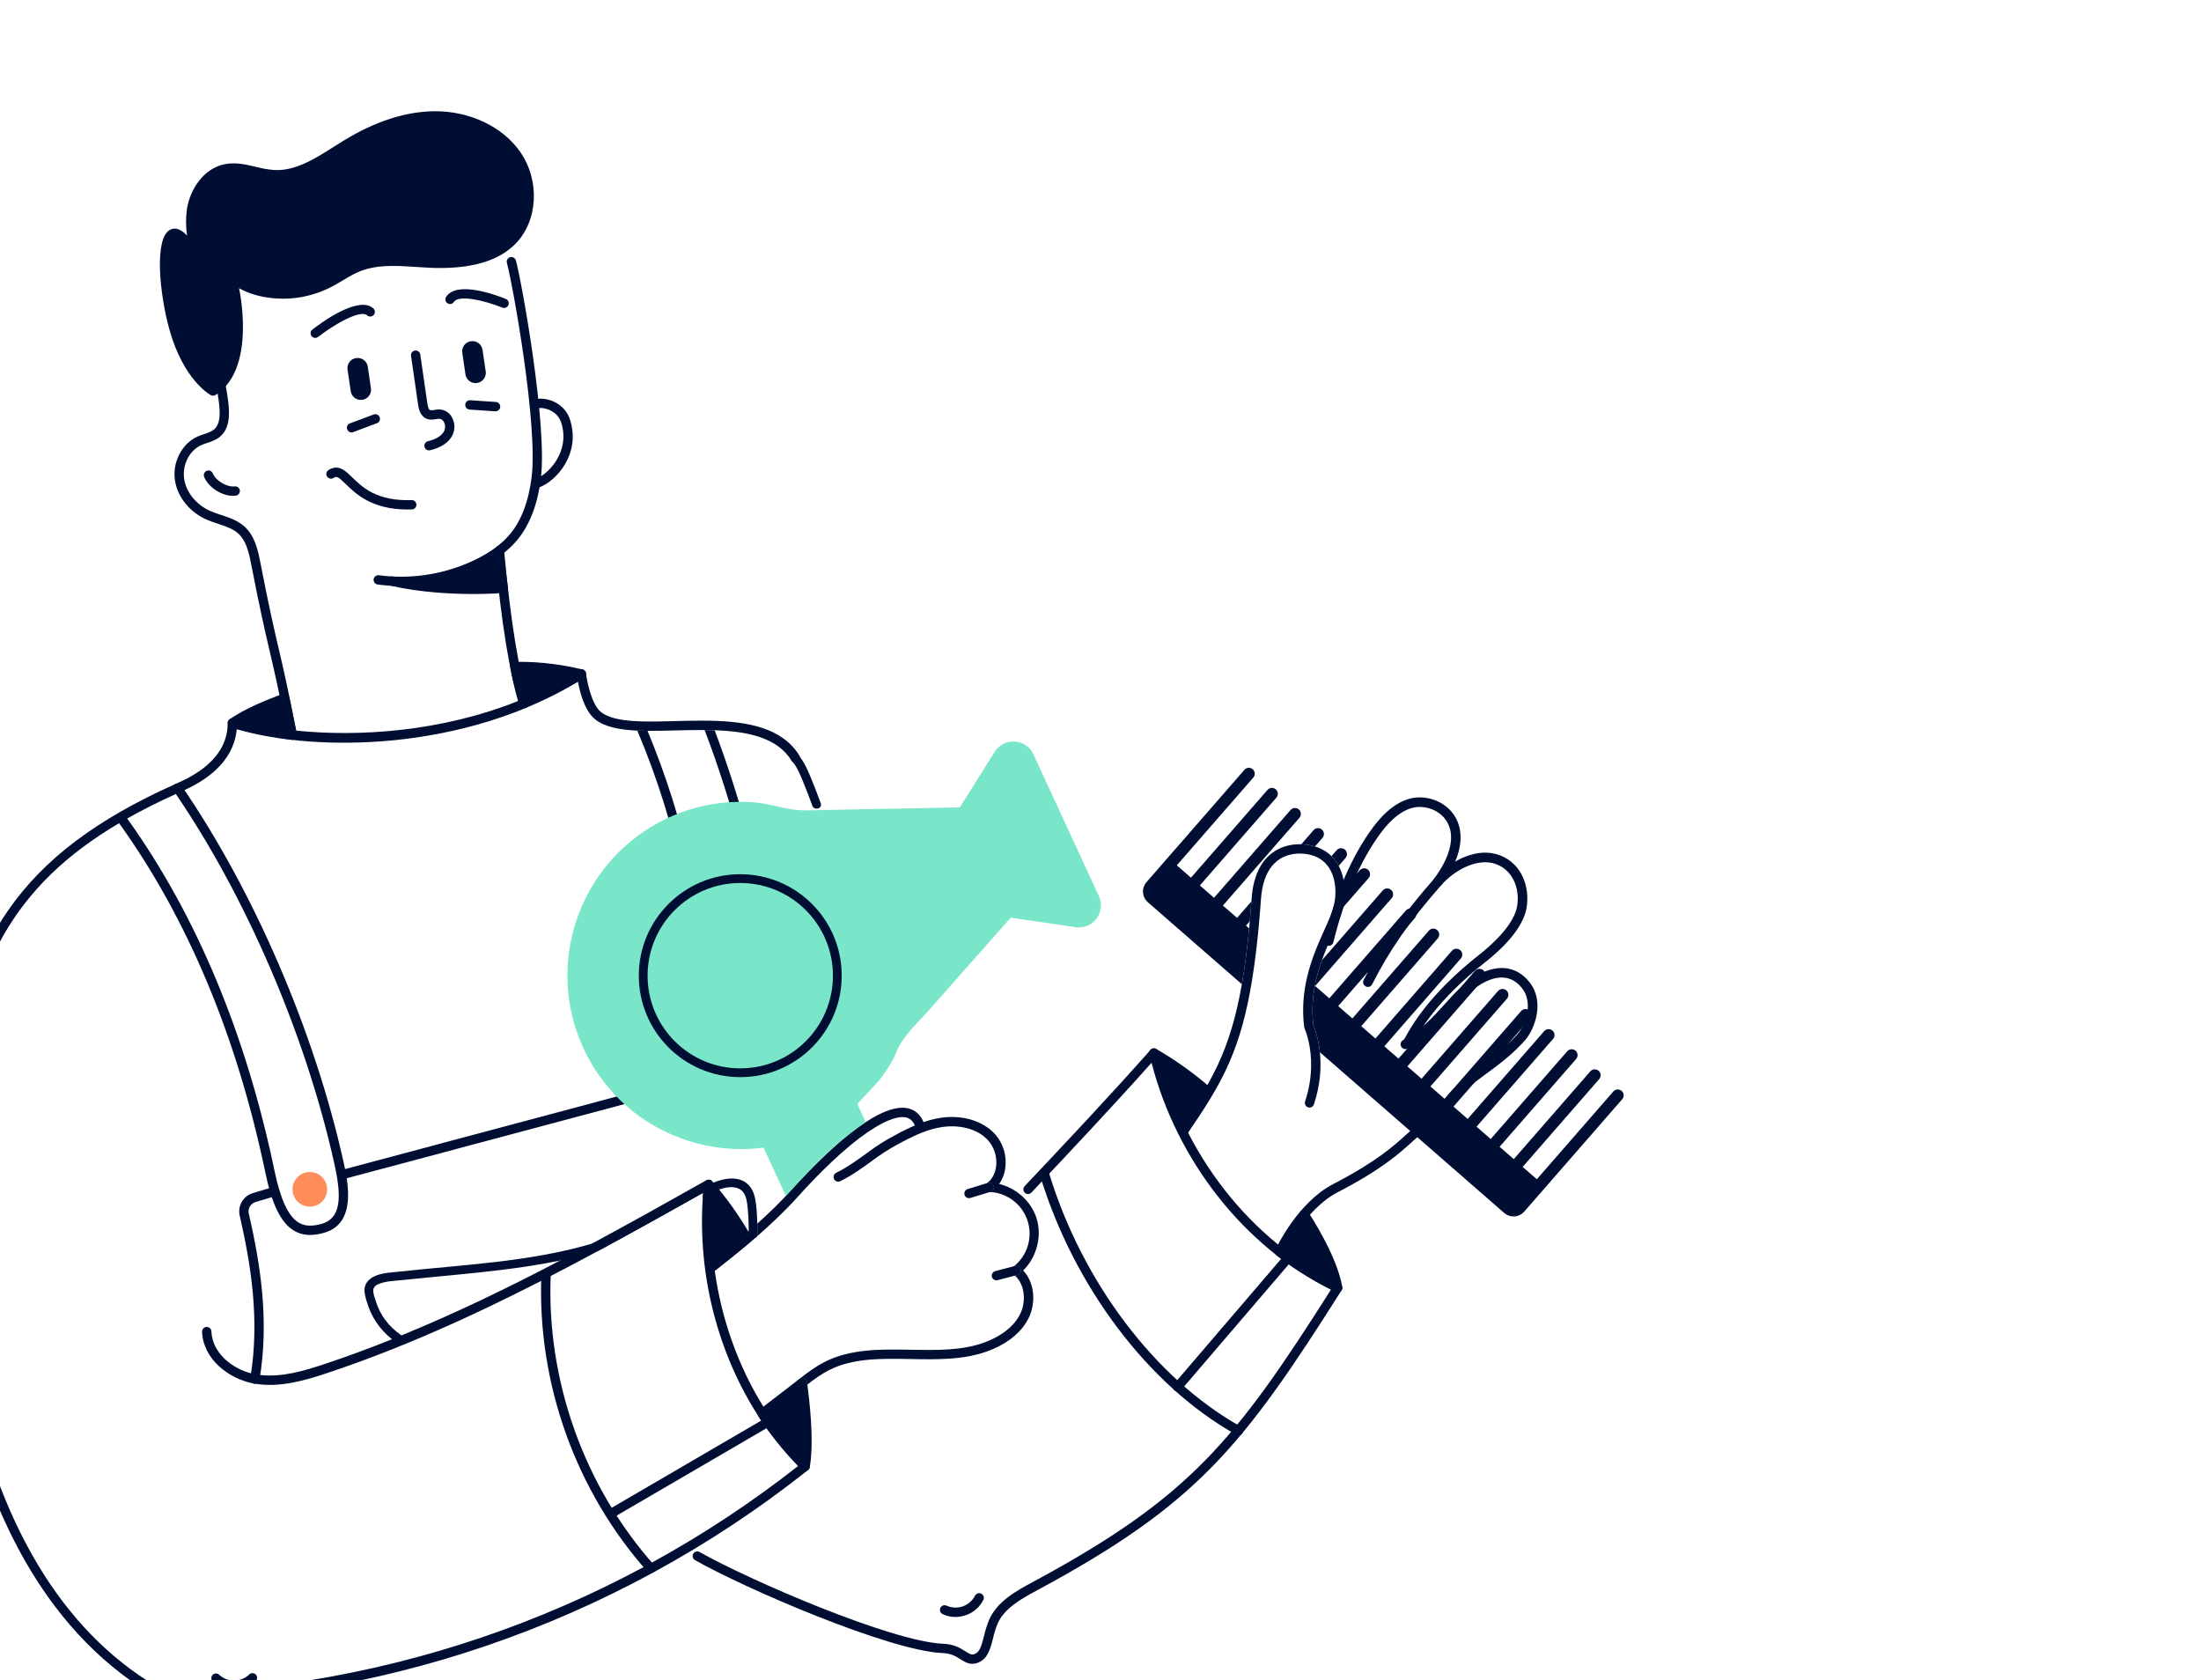 <svg width="376" height="287" viewBox="0 0 376 287" fill="none" xmlns="http://www.w3.org/2000/svg">
<g clip-path="url(#clip0_2655_21871)">
<path d="M39.992 288.656C39.308 288.665 38.628 288.539 37.993 288.284C37.358 288.028 36.78 287.648 36.294 287.166C36.162 287.013 36.093 286.815 36.101 286.612C36.11 286.41 36.196 286.218 36.341 286.076C36.485 285.935 36.679 285.854 36.882 285.85C37.085 285.845 37.281 285.92 37.431 286.056C38.126 286.706 39.043 287.066 39.995 287.062C40.947 287.059 41.862 286.694 42.553 286.039C42.699 285.887 42.901 285.8 43.112 285.795C43.324 285.791 43.528 285.871 43.68 286.017C43.833 286.164 43.921 286.364 43.925 286.576C43.928 286.787 43.849 286.991 43.703 287.144C43.218 287.631 42.641 288.015 42.005 288.275C41.369 288.534 40.688 288.664 40.002 288.656H39.99H39.992Z" fill="#000E34"/>
<path d="M138.333 250.521C138.328 250.634 138.298 250.744 138.246 250.844C138.196 250.945 138.123 251.033 138.035 251.104C138.01 251.124 137.984 251.144 137.959 251.164C129.675 257.733 120.872 263.551 111.655 268.571C111.603 268.6 111.552 268.627 111.5 268.656C111.5 268.657 111.498 268.657 111.498 268.657C93.32 278.534 73.538 285.311 52.964 288.629C49.971 289.109 46.575 289.655 44.593 291.866C44.033 292.523 43.521 293.222 43.063 293.954C42.074 295.452 41.057 297 39.181 297H39.042C37.831 296.95 37.232 296.194 36.651 295.461C36.11 294.778 35.495 294.001 34.168 293.483C24.418 289.669 16.074 283.238 9.368 274.359C3.585 266.704 -1.012 257.205 -4.293 246.129C-11.71 221.028 -10.028 196.518 -9.335 189.608C-7.821 174.498 -4.487 163.943 1.479 155.375C7.502 146.725 16.542 139.92 29.92 133.936C29.922 133.936 29.922 133.933 29.923 133.936C29.947 133.924 29.972 133.913 29.997 133.902C30.023 133.89 30.05 133.878 30.078 133.865C30.079 133.865 30.08 133.865 30.081 133.865C32.583 132.749 38.863 129.878 38.898 123.552V123.546C38.899 123.531 38.899 123.513 38.899 123.498C38.899 123.467 38.899 123.435 38.904 123.404C38.904 123.399 38.904 123.394 38.907 123.389C38.91 123.369 38.913 123.35 38.917 123.329C38.918 123.323 38.92 123.316 38.922 123.309C38.936 123.25 38.957 123.192 38.985 123.138C39.042 123.027 39.124 122.93 39.224 122.856C39.255 122.833 39.286 122.814 39.319 122.797C39.396 122.755 39.477 122.728 39.564 122.714C39.688 122.694 39.814 122.702 39.933 122.74C40.139 122.806 40.349 122.87 40.563 122.934H40.564C42.79 123.591 45.485 124.154 48.533 124.557C48.536 124.557 48.539 124.557 48.541 124.557C48.666 124.574 48.792 124.59 48.919 124.606C48.923 124.606 48.926 124.608 48.931 124.608C49.203 124.643 49.479 124.676 49.758 124.707C50.031 124.739 50.307 124.769 50.585 124.797C50.587 124.797 50.59 124.797 50.593 124.797C61.166 125.883 75.281 125.03 88.497 119.742C88.527 119.729 88.557 119.716 88.587 119.705C88.806 119.617 89.027 119.527 89.246 119.436C89.522 119.322 89.796 119.206 90.071 119.087C92.849 117.894 95.578 116.497 98.216 114.874C98.263 114.846 98.311 114.817 98.358 114.789C98.441 114.737 98.532 114.703 98.627 114.685C98.737 114.664 98.852 114.666 98.963 114.693C99.17 114.742 99.349 114.872 99.459 115.053C99.57 115.234 99.606 115.452 99.555 115.659C99.514 115.835 99.413 115.991 99.27 116.102C99.27 116.102 99.27 116.102 99.268 116.105C99.245 116.122 99.22 116.139 99.195 116.155C99.036 116.253 98.879 116.349 98.72 116.445C87.287 123.365 75.02 125.727 66.692 126.498C57.19 127.37 47.699 126.662 40.441 124.559C39.869 130.614 34.456 133.597 31.516 134.96C31.196 135.108 30.904 135.237 30.652 135.349C30.447 135.441 30.241 135.533 30.037 135.625C27.058 136.972 24.292 138.36 21.728 139.811C21.261 140.074 20.801 140.34 20.348 140.608C2.365 151.231 -5.29 165.201 -7.758 189.759C-8.442 196.59 -10.111 220.847 -2.764 245.663C4.266 269.417 16.886 285.003 34.745 291.988C36.475 292.671 37.297 293.703 37.898 294.461C38.447 295.144 38.661 295.372 39.102 295.395C40.105 295.435 40.723 294.583 41.72 293.069C42.222 292.27 42.782 291.509 43.397 290.793C45.755 288.16 49.445 287.569 52.701 287.046C72.794 283.808 92.127 277.242 109.93 267.686C110.41 267.429 110.887 267.17 111.364 266.908C120.097 262.119 128.451 256.609 136.338 250.413C134.419 248.462 132.65 246.344 131.042 244.089C131.014 244.05 130.985 244.011 130.957 243.973C130.955 243.968 130.951 243.963 130.947 243.958C130.641 243.528 130.341 243.091 130.048 242.65C129.877 242.397 129.709 242.141 129.545 241.884C122.647 231.175 119.162 217.793 120.059 204.569C120.076 204.294 120.097 204.019 120.119 203.743C114.198 207.069 108.217 210.42 102.158 213.685C99.478 215.129 96.785 216.556 94.072 217.956C93.532 218.236 92.991 218.514 92.449 218.791C80.667 224.816 68.556 230.312 55.979 234.504C52.029 235.823 47.825 237.048 43.586 236.358H43.583C43.517 236.348 43.452 236.337 43.386 236.325C43.319 236.314 43.249 236.3 43.181 236.288C43.181 236.288 43.181 236.286 43.179 236.286C39.083 235.484 34.707 232.171 34.519 227.483C34.516 227.379 34.532 227.274 34.569 227.176C34.604 227.078 34.659 226.987 34.731 226.91C34.801 226.834 34.887 226.771 34.982 226.727C35.077 226.684 35.181 226.659 35.285 226.655C35.39 226.65 35.494 226.666 35.592 226.703C35.691 226.739 35.78 226.795 35.858 226.865C35.935 226.936 35.997 227.021 36.041 227.117C36.085 227.211 36.109 227.315 36.114 227.419C36.261 231.064 39.581 233.721 42.887 234.584C43.146 234.653 43.407 234.71 43.665 234.755C43.929 234.8 44.194 234.838 44.459 234.867C48.147 235.279 51.915 234.173 55.476 232.986C59.348 231.693 63.176 230.277 66.966 228.757C67.499 228.544 68.033 228.327 68.565 228.109C77.814 224.324 86.832 219.947 95.676 215.315C97.489 214.367 99.294 213.408 101.093 212.44C107.702 208.885 114.219 205.224 120.668 201.602C120.795 201.532 120.94 201.497 121.086 201.502C121.128 201.503 121.169 201.509 121.211 201.519C121.214 201.519 121.216 201.519 121.22 201.52C121.231 201.523 121.243 201.527 121.254 201.529C121.259 201.531 121.265 201.531 121.27 201.532C121.298 201.539 121.324 201.547 121.351 201.558C121.367 201.565 121.385 201.572 121.401 201.58C121.418 201.587 121.434 201.596 121.449 201.604C121.465 201.614 121.481 201.622 121.496 201.633C121.618 201.713 121.716 201.825 121.779 201.957C121.789 201.979 121.798 202 121.805 202.023C121.848 202.136 121.865 202.258 121.852 202.381C121.824 202.634 121.799 202.888 121.776 203.143C121.759 203.321 121.742 203.5 121.727 203.679C121.4 207.534 121.457 211.409 121.872 215.229C121.905 215.531 121.94 215.833 121.979 216.135C122.016 216.443 122.056 216.749 122.099 217.055C122.099 217.062 122.099 217.068 122.103 217.075C123.263 225.382 126.119 233.371 130.408 240.27C130.501 240.42 130.595 240.568 130.689 240.717C130.738 240.794 130.787 240.87 130.836 240.947C130.98 241.171 131.125 241.394 131.272 241.615C131.372 241.766 131.471 241.914 131.573 242.063C131.793 242.39 132.019 242.715 132.247 243.036C132.251 243.041 132.254 243.047 132.258 243.052C133.899 245.361 135.713 247.525 137.686 249.506C137.822 249.643 137.958 249.778 138.095 249.913C138.176 249.991 138.239 250.086 138.279 250.192C138.321 250.297 138.338 250.41 138.332 250.522L138.333 250.521Z" fill="#000E34"/>
<path d="M111.197 268.714C111.083 268.716 110.973 268.692 110.869 268.646C110.766 268.6 110.675 268.533 110.6 268.449C98.356 254.689 91.752 236.242 92.48 217.838C92.485 217.733 92.509 217.63 92.553 217.535C92.597 217.44 92.659 217.354 92.737 217.283C92.814 217.213 92.903 217.158 93.002 217.121C93.1 217.084 93.204 217.068 93.309 217.073C93.413 217.077 93.517 217.102 93.612 217.145C93.707 217.189 93.792 217.252 93.863 217.329C93.935 217.406 93.99 217.496 94.025 217.595C94.062 217.693 94.078 217.797 94.075 217.902C93.362 235.887 99.819 253.936 111.791 267.39C111.893 267.504 111.96 267.646 111.984 267.798C112.008 267.95 111.986 268.105 111.925 268.246C111.862 268.386 111.758 268.505 111.63 268.588C111.5 268.672 111.35 268.716 111.197 268.714Z" fill="#000E34"/>
<path d="M104.429 259.303C104.254 259.303 104.084 259.245 103.945 259.138C103.807 259.032 103.706 258.883 103.661 258.714C103.615 258.545 103.627 258.366 103.693 258.205C103.759 258.043 103.877 257.908 104.027 257.82L130.686 242.277C130.865 242.197 131.068 242.186 131.254 242.246C131.441 242.306 131.598 242.433 131.698 242.602C131.797 242.77 131.83 242.971 131.792 243.162C131.753 243.355 131.645 243.526 131.487 243.643L104.829 259.181C104.708 259.257 104.57 259.299 104.429 259.303Z" fill="#000E34"/>
<path d="M53.003 210.945C52.004 210.961 51.021 210.695 50.167 210.178C47.997 208.853 46.467 205.741 45.352 200.389C40.505 177.128 32.125 157.051 20.417 140.709C20.352 140.625 20.305 140.528 20.277 140.425C20.251 140.321 20.244 140.213 20.259 140.107C20.275 140.001 20.312 139.899 20.368 139.809C20.423 139.717 20.497 139.639 20.584 139.576C20.671 139.514 20.77 139.47 20.874 139.446C20.979 139.423 21.087 139.421 21.191 139.44C21.297 139.46 21.397 139.5 21.486 139.559C21.576 139.617 21.652 139.694 21.712 139.783C33.55 156.304 42.019 176.584 46.911 200.059C47.917 204.887 49.254 207.754 50.998 208.819C52.012 209.437 53.243 209.518 54.879 209.067C58.428 208.095 58.331 204.2 57.089 198.65C52.179 176.66 41.927 152.89 29.668 135.08C29.609 134.994 29.566 134.896 29.544 134.794C29.521 134.692 29.52 134.586 29.538 134.483C29.557 134.38 29.596 134.281 29.653 134.193C29.71 134.105 29.783 134.028 29.87 133.969C29.955 133.909 30.052 133.867 30.155 133.844C30.258 133.822 30.363 133.82 30.467 133.839C30.57 133.857 30.668 133.896 30.756 133.953C30.844 134.009 30.921 134.082 30.98 134.169C43.349 152.154 53.692 176.117 58.646 198.296C59.424 201.777 61.044 209.023 55.302 210.59C54.556 210.811 53.784 210.931 53.005 210.945H53.003Z" fill="#000E34"/>
<path d="M43.536 236.358C43.492 236.362 43.448 236.362 43.404 236.358C43.198 236.323 43.013 236.208 42.89 236.037C42.768 235.867 42.718 235.655 42.751 235.447C44.453 225.34 42.796 215.721 40.95 207.643C40.775 206.868 40.887 206.055 41.267 205.356C41.647 204.659 42.27 204.123 43.016 203.85L43.062 203.835L46.715 202.744C46.816 202.714 46.92 202.704 47.025 202.715C47.129 202.726 47.23 202.757 47.322 202.807C47.414 202.857 47.496 202.925 47.561 203.005C47.627 203.087 47.677 203.18 47.706 203.28C47.736 203.38 47.746 203.486 47.735 203.589C47.724 203.694 47.694 203.795 47.643 203.887C47.594 203.979 47.526 204.06 47.446 204.126C47.364 204.193 47.27 204.242 47.171 204.272L43.541 205.355C43.164 205.497 42.851 205.772 42.66 206.127C42.47 206.482 42.413 206.895 42.504 207.288C44.384 215.518 46.072 225.33 44.325 235.712C44.289 235.894 44.191 236.059 44.047 236.178C43.902 236.296 43.72 236.359 43.534 236.358H43.536Z" fill="#000E34"/>
<path d="M49.934 126.367C49.749 126.367 49.57 126.301 49.427 126.184C49.284 126.067 49.186 125.903 49.151 125.722C47.651 117.982 46.834 114.491 46.044 111.111C45.254 107.73 44.429 104.203 42.921 96.436C42.498 94.254 42.039 92.352 40.717 91.145C39.806 90.317 38.586 89.911 37.289 89.483C36.569 89.26 35.861 88.997 35.169 88.696C32.356 87.411 30.334 84.885 29.893 82.094C29.403 79.016 31.048 75.787 33.715 74.581C34.093 74.416 34.478 74.272 34.871 74.15C35.508 73.936 36.111 73.736 36.551 73.369C37.67 72.427 37.621 70.59 37.4 68.741C36.926 64.778 35.385 59.635 35.368 59.583C35.333 59.481 35.318 59.374 35.326 59.266C35.333 59.159 35.362 59.053 35.411 58.957C35.46 58.861 35.528 58.776 35.611 58.707C35.695 58.637 35.79 58.586 35.894 58.556C35.997 58.525 36.105 58.515 36.212 58.528C36.319 58.54 36.422 58.574 36.517 58.627C36.611 58.68 36.692 58.753 36.758 58.839C36.823 58.925 36.87 59.023 36.895 59.127C36.962 59.355 38.489 64.457 38.983 68.557C39.245 70.739 39.281 73.163 37.576 74.595C36.905 75.158 36.125 75.417 35.375 75.666C35.033 75.772 34.698 75.896 34.371 76.038C32.336 76.948 31.088 79.453 31.466 81.844C31.826 84.109 33.496 86.169 35.829 87.241C36.469 87.518 37.124 87.76 37.79 87.965C39.188 88.421 40.634 88.906 41.792 89.964C43.613 91.624 44.117 94.228 44.486 96.128C45.989 103.87 46.806 107.362 47.596 110.742C48.385 114.123 49.21 117.65 50.718 125.415C50.758 125.621 50.714 125.837 50.597 126.012C50.478 126.187 50.297 126.308 50.089 126.348C50.039 126.359 49.988 126.364 49.937 126.367H49.934Z" fill="#000E34"/>
<path d="M68.488 100.104C67.158 100.104 65.831 100.016 64.514 99.84C64.41 99.826 64.31 99.792 64.219 99.739C64.128 99.686 64.049 99.617 63.986 99.534C63.923 99.451 63.876 99.355 63.849 99.254C63.822 99.154 63.815 99.048 63.829 98.943C63.842 98.84 63.876 98.741 63.929 98.65C63.982 98.559 64.052 98.48 64.135 98.417C64.218 98.353 64.312 98.306 64.414 98.28C64.515 98.252 64.621 98.246 64.724 98.26C70.405 99.005 76.179 98.058 81.325 95.539C83.864 94.285 85.77 92.864 87.156 91.196C89.07 88.885 90.3 85.643 90.812 81.56C91.936 72.561 87.585 48.566 86.593 44.906C86.537 44.702 86.565 44.484 86.671 44.301C86.777 44.117 86.95 43.984 87.154 43.928C87.358 43.873 87.576 43.901 87.759 44.006C87.943 44.112 88.076 44.286 88.132 44.49C89.14 48.208 93.544 72.553 92.392 81.759C91.843 86.147 90.493 89.663 88.382 92.213C86.852 94.057 84.774 95.615 82.03 96.966C77.814 99.033 73.182 100.106 68.487 100.104H68.488Z" fill="#000E34"/>
<path d="M89.568 120.964C89.401 120.964 89.237 120.91 89.101 120.812C88.965 120.714 88.864 120.575 88.812 120.415C87.031 114.981 85.668 106.624 84.516 94.11C84.497 93.898 84.562 93.688 84.697 93.524C84.833 93.362 85.028 93.258 85.239 93.24C85.45 93.221 85.661 93.286 85.823 93.422C85.986 93.557 86.089 93.752 86.108 93.964C87.232 106.184 88.613 114.68 90.33 119.916C90.396 120.118 90.378 120.336 90.282 120.525C90.187 120.712 90.02 120.855 89.82 120.921C89.738 120.949 89.653 120.964 89.566 120.964H89.568Z" fill="#000E34"/>
<path d="M39.794 84.694C37.872 84.694 35.594 83.237 34.873 81.459C34.794 81.262 34.796 81.043 34.88 80.848C34.963 80.653 35.119 80.499 35.315 80.421C35.512 80.342 35.731 80.344 35.926 80.427C36.121 80.51 36.275 80.667 36.354 80.863C36.896 82.207 38.907 83.251 40.069 83.081C40.278 83.051 40.491 83.105 40.66 83.232C40.829 83.359 40.941 83.547 40.971 83.756C41.001 83.965 40.947 84.178 40.82 84.347C40.693 84.515 40.505 84.627 40.296 84.658C40.13 84.681 39.961 84.693 39.794 84.694Z" fill="#000E34"/>
<path d="M73.286 76.933C73.092 76.93 72.906 76.857 72.761 76.727C72.618 76.598 72.526 76.419 72.503 76.226C72.481 76.034 72.529 75.84 72.641 75.68C72.752 75.521 72.917 75.408 73.106 75.361C74.101 75.133 75.394 74.628 75.899 73.58C76.003 73.335 76.049 73.068 76.033 72.801C76.018 72.534 75.94 72.276 75.808 72.043C75.741 71.905 75.64 71.787 75.516 71.699C75.393 71.609 75.248 71.553 75.097 71.533C74.888 71.531 74.679 71.551 74.474 71.594C74 71.671 73.408 71.767 72.814 71.501C71.698 71 71.503 69.655 71.419 69.081L70.217 60.775C70.187 60.566 70.241 60.353 70.368 60.184C70.496 60.016 70.683 59.904 70.892 59.873C71.101 59.843 71.314 59.897 71.483 60.025C71.652 60.152 71.764 60.339 71.794 60.548L72.997 68.854C73.036 69.113 73.149 69.906 73.465 70.046C73.714 70.097 73.973 70.089 74.218 70.021C74.544 69.957 74.877 69.931 75.208 69.945C75.619 69.981 76.014 70.12 76.359 70.346C76.704 70.573 76.987 70.882 77.184 71.244C77.447 71.701 77.598 72.214 77.624 72.74C77.649 73.267 77.549 73.792 77.331 74.272C76.714 75.551 75.378 76.462 73.461 76.91C73.403 76.923 73.343 76.93 73.284 76.93L73.286 76.933Z" fill="#000E34"/>
<path d="M60.053 73.862C59.867 73.862 59.688 73.795 59.545 73.676C59.403 73.556 59.307 73.391 59.273 73.207C59.241 73.025 59.272 72.836 59.363 72.673C59.453 72.511 59.599 72.386 59.773 72.321L63.871 70.787C64.067 70.724 64.279 70.738 64.463 70.827C64.648 70.917 64.792 71.074 64.864 71.265C64.935 71.458 64.93 71.67 64.85 71.859C64.769 72.047 64.618 72.197 64.429 72.278L60.331 73.812C60.242 73.845 60.149 73.862 60.053 73.862Z" fill="#000E34"/>
<path d="M91.998 83.239C91.811 83.239 91.631 83.174 91.489 83.054C91.345 82.935 91.25 82.77 91.216 82.586C91.182 82.403 91.214 82.214 91.305 82.052C91.396 81.889 91.542 81.765 91.716 81.698C93.587 80.985 97.448 77.247 95.887 72.228C95.233 70.122 92.927 69.496 91.823 69.742C91.718 69.769 91.61 69.776 91.503 69.76C91.397 69.745 91.294 69.709 91.202 69.652C91.11 69.597 91.031 69.522 90.968 69.434C90.906 69.346 90.862 69.248 90.838 69.142C90.815 69.038 90.814 68.928 90.834 68.822C90.854 68.716 90.894 68.616 90.955 68.526C91.015 68.437 91.092 68.36 91.183 68.302C91.274 68.243 91.374 68.204 91.481 68.186C93.373 67.769 96.49 68.781 97.4 71.754C99.239 77.673 94.895 82.188 92.273 83.186C92.185 83.221 92.092 83.238 91.998 83.239Z" fill="#000E34"/>
<path d="M61.067 62.504L61.038 62.507C60.837 62.536 60.699 62.723 60.728 62.923L61.272 66.627C61.301 66.827 61.487 66.965 61.688 66.936L61.717 66.933C61.917 66.904 62.055 66.717 62.026 66.517L61.482 62.815C61.453 62.614 61.267 62.476 61.067 62.505V62.504Z" fill="#000E34"/>
<path d="M61.626 68.31C61.21 68.31 60.81 68.159 60.496 67.887C60.182 67.615 59.976 67.24 59.915 66.829L59.371 63.123C59.305 62.668 59.422 62.206 59.695 61.838C59.97 61.469 60.378 61.225 60.832 61.158H60.861C61.316 61.093 61.777 61.21 62.146 61.483C62.514 61.758 62.759 62.166 62.826 62.62L63.37 66.327C63.437 66.781 63.319 67.244 63.046 67.611C62.772 67.979 62.364 68.225 61.909 68.291H61.88C61.796 68.303 61.71 68.309 61.626 68.31Z" fill="#000E34"/>
<path d="M84.632 70.255H84.578L80.22 69.959C80.116 69.952 80.014 69.924 79.919 69.877C79.825 69.831 79.742 69.766 79.672 69.687C79.603 69.608 79.55 69.516 79.517 69.416C79.485 69.317 79.471 69.212 79.477 69.108C79.483 69.003 79.512 68.901 79.559 68.807C79.606 68.712 79.67 68.629 79.749 68.56C79.828 68.491 79.92 68.438 80.02 68.405C80.119 68.372 80.224 68.359 80.328 68.365L84.686 68.658C84.897 68.666 85.096 68.756 85.241 68.911C85.386 69.066 85.463 69.272 85.455 69.483C85.448 69.695 85.357 69.894 85.202 70.038C85.047 70.183 84.842 70.26 84.63 70.252V70.255H84.632Z" fill="#000E34"/>
<path d="M81.277 64.072L81.306 64.067C81.506 64.037 81.645 63.851 81.616 63.651L81.072 59.948C81.043 59.748 80.856 59.61 80.656 59.639L80.627 59.642C80.427 59.671 80.288 59.858 80.317 60.058L80.861 63.761C80.89 63.961 81.077 64.099 81.277 64.07V64.072Z" fill="#000E34"/>
<path d="M81.228 65.436C80.812 65.436 80.41 65.285 80.097 65.013C79.783 64.741 79.577 64.365 79.516 63.954L78.972 60.25C78.907 59.795 79.024 59.333 79.299 58.965C79.573 58.598 79.982 58.352 80.436 58.285H80.463C80.918 58.22 81.38 58.337 81.749 58.611C82.118 58.886 82.362 59.294 82.43 59.749L82.975 63.453C83.04 63.907 82.922 64.369 82.648 64.737C82.374 65.105 81.966 65.35 81.511 65.417H81.484C81.399 65.428 81.314 65.435 81.228 65.436Z" fill="#000E34"/>
<path d="M85.257 94.826L85.97 100.493C85.97 100.493 75.928 101.331 66.878 99.263C66.878 99.263 76.907 101.063 85.257 94.826Z" fill="#000E34"/>
<path d="M80.886 101.463C77.109 101.463 71.78 101.202 66.701 100.04C66.494 99.998 66.312 99.875 66.196 99.699C66.079 99.523 66.037 99.308 66.08 99.1C66.123 98.893 66.245 98.71 66.421 98.595C66.597 98.478 66.813 98.436 67.021 98.479C67.116 98.496 76.81 100.134 84.778 94.189C84.89 94.106 85.021 94.053 85.159 94.036C85.298 94.019 85.438 94.04 85.566 94.094C85.694 94.149 85.805 94.236 85.89 94.348C85.974 94.459 86.027 94.591 86.043 94.728L86.762 100.393C86.776 100.5 86.767 100.608 86.738 100.712C86.71 100.815 86.659 100.912 86.591 100.995C86.523 101.078 86.44 101.147 86.344 101.198C86.25 101.248 86.145 101.278 86.038 101.288C85.852 101.301 83.848 101.463 80.886 101.463ZM76.162 99.719C79.129 99.894 82.104 99.906 85.074 99.753L84.632 96.241C82.052 97.923 79.18 99.103 76.162 99.719Z" fill="#000E34"/>
<path d="M174.787 217.016C176.867 219.193 176.938 222.735 175.697 225.198C174.119 228.309 170.991 229.98 168.64 230.829C164.56 232.308 159.988 232.221 155.585 232.14C150.495 232.044 145.687 231.956 141.584 234.055C140.403 234.66 139.196 235.492 137.912 236.512C137.876 236.256 137.851 236.098 137.845 236.054C137.823 235.916 137.767 235.788 137.681 235.68C137.594 235.571 137.482 235.487 137.354 235.435C137.225 235.385 137.085 235.367 136.948 235.386C136.811 235.405 136.681 235.459 136.572 235.544L136.541 235.566C138.04 234.354 139.447 233.361 140.85 232.643C145.306 230.366 150.543 230.457 155.605 230.553C159.872 230.635 164.285 230.716 168.086 229.338C170.162 228.584 172.919 227.129 174.26 224.484C175.268 222.498 175.182 219.502 173.388 217.891L173.773 217.79C173.978 217.738 174.153 217.604 174.26 217.421C174.367 217.24 174.398 217.022 174.343 216.817C174.291 216.613 174.157 216.438 173.974 216.331C173.793 216.224 173.575 216.194 173.37 216.246L173.214 216.287C174.322 215.403 175.141 214.205 175.564 212.849C176.001 211.446 175.994 209.942 175.545 208.543C175.095 207.144 174.224 205.918 173.05 205.033C171.912 204.176 170.541 203.678 169.12 203.606L169.227 203.574C169.421 203.506 169.579 203.366 169.672 203.183C169.766 203.001 169.785 202.789 169.727 202.594C169.667 202.397 169.536 202.231 169.359 202.129C169.18 202.028 168.97 201.998 168.772 202.047L168.642 202.086C169.499 201.433 170.033 200.403 170.171 199.171C170.257 198.406 170.186 197.632 169.966 196.895C169.744 196.158 169.378 195.475 168.885 194.884C166.836 192.534 163.398 192.125 160.875 192.523C159.737 192.7 158.638 193.021 157.546 193.446C157.211 193.576 156.876 193.715 156.542 193.864C156.087 194.065 155.631 194.283 155.172 194.513C154.302 194.948 153.423 195.429 152.518 195.934C152.47 195.961 152.421 195.988 152.373 196.015C151.979 196.247 151.589 196.486 151.205 196.734C150.407 197.244 149.63 197.787 148.874 198.36C147.248 199.539 145.566 200.758 143.562 201.753C143.469 201.8 143.366 201.831 143.261 201.838C143.155 201.847 143.05 201.834 142.949 201.802C142.848 201.769 142.755 201.716 142.674 201.647C142.595 201.578 142.53 201.493 142.483 201.399C142.435 201.304 142.407 201.201 142.401 201.095C142.395 200.989 142.409 200.884 142.444 200.783C142.478 200.683 142.532 200.591 142.603 200.512C142.673 200.434 142.759 200.37 142.854 200.324C144.74 199.389 146.366 198.21 147.939 197.069C148.807 196.412 149.705 195.792 150.627 195.213C150.947 195.011 151.27 194.815 151.594 194.623C151.712 194.558 151.829 194.492 151.945 194.428C153.199 193.732 154.412 193.082 155.627 192.529C155.846 192.43 156.064 192.334 156.283 192.241C156.134 191.894 155.952 191.612 155.733 191.393C155.477 191.136 155.172 190.966 154.816 190.882C154.502 190.805 154.131 190.789 153.7 190.84C152.955 190.932 152.033 191.229 150.936 191.773C150.516 191.98 150.071 192.224 149.598 192.508C147.932 193.505 145.942 194.982 143.633 197.036C143.152 197.463 142.658 197.917 142.149 198.395C141.64 198.872 141.119 199.376 140.583 199.908C140.386 200.103 140.187 200.301 139.987 200.502C139.697 200.794 139.403 201.095 139.104 201.404C139.011 201.499 138.918 201.596 138.825 201.695C137.957 202.596 137.058 203.564 136.126 204.6C134.097 206.852 131.689 209.125 129.277 211.229C129.363 211.116 129.413 210.969 129.411 210.786C129.401 210.194 129.391 209.6 129.373 209.004C131.066 207.488 132.751 205.879 134.249 204.279C134.484 204.031 134.711 203.783 134.934 203.535C135.894 202.467 137 201.275 138.199 200.047C138.411 199.828 138.628 199.608 138.847 199.386C138.879 199.356 138.909 199.325 138.939 199.294C139.08 199.152 139.223 199.011 139.366 198.867C139.724 198.513 140.086 198.157 140.455 197.803C140.789 197.482 141.128 197.162 141.469 196.845C141.963 196.386 142.463 195.933 142.968 195.49C143.195 195.291 143.422 195.094 143.65 194.899C144.086 194.526 144.526 194.164 144.964 193.814C145.05 193.746 145.135 193.678 145.221 193.61C145.24 193.594 145.259 193.581 145.276 193.567C146.153 192.874 147.029 192.236 147.889 191.673C148.268 191.425 148.644 191.192 149.015 190.975C149.47 190.709 149.918 190.467 150.359 190.256C151.441 189.734 152.473 189.384 153.423 189.262C154.054 189.18 154.648 189.198 155.196 189.333C155.255 189.348 155.316 189.364 155.378 189.382C156.196 189.629 157.173 190.232 157.769 191.669C158.697 191.352 159.643 191.105 160.624 190.95C164.379 190.355 168.004 191.46 170.083 193.834C170.724 194.591 171.204 195.47 171.491 196.419C171.778 197.367 171.868 198.365 171.754 199.35C171.65 200.386 171.283 201.379 170.689 202.232C173.6 202.936 176.152 205.192 177.062 208.056C178.054 211.141 177.099 214.758 174.787 217.016Z" fill="#000E34"/>
<path d="M129.411 210.786C129.413 210.969 129.363 211.116 129.277 211.229C129.208 211.29 129.139 211.35 129.069 211.411H129.068C126.607 213.548 124.153 215.502 122.104 217.074C122.072 217.098 122.042 217.122 122.011 217.146C121.867 217.255 121.692 217.313 121.512 217.311H121.509C121.489 217.311 121.468 217.309 121.448 217.307C121.436 217.306 121.425 217.304 121.414 217.303C121.391 217.301 121.368 217.297 121.347 217.293C121.239 217.272 121.135 217.226 121.045 217.162C120.909 217.065 120.807 216.928 120.752 216.769C120.725 216.686 120.711 216.6 120.711 216.513V216.505C120.711 216.429 120.724 216.354 120.746 216.279C120.795 216.119 120.894 215.979 121.027 215.879C121.163 215.775 121.303 215.667 121.449 215.556C121.586 215.451 121.727 215.341 121.873 215.228C123.363 214.073 125.25 212.569 127.229 210.878C127.432 210.705 127.635 210.532 127.839 210.355C127.86 210.336 127.883 210.317 127.904 210.299C128.392 209.877 128.883 209.445 129.373 209.004C129.39 209.6 129.4 210.194 129.411 210.786Z" fill="#000E34"/>
<path d="M137.845 236.054C137.851 236.098 137.876 236.257 137.911 236.512C137.673 236.701 137.432 236.896 137.186 237.099C136.948 237.295 136.706 237.498 136.461 237.707C135.255 238.734 133.972 239.897 132.569 241.164L131.631 242.013C131.613 242.031 131.593 242.046 131.574 242.062C131.569 242.065 131.566 242.068 131.561 242.072C131.443 242.158 131.305 242.212 131.16 242.223H131.158C131.134 242.226 131.111 242.227 131.087 242.227C131.039 242.227 130.991 242.222 130.945 242.212H130.937C130.83 242.192 130.727 242.149 130.636 242.087C130.62 242.076 130.603 242.063 130.588 242.051H130.587C130.479 241.961 130.394 241.848 130.344 241.716C130.331 241.682 130.32 241.648 130.313 241.613C130.292 241.529 130.286 241.446 130.294 241.363C130.296 241.323 130.302 241.284 130.313 241.245C130.35 241.089 130.435 240.946 130.554 240.839L130.69 240.716L131.493 239.989C133.34 238.317 134.99 236.823 136.541 235.566L136.572 235.544C136.681 235.459 136.811 235.405 136.948 235.386C137.085 235.367 137.225 235.385 137.354 235.435C137.482 235.487 137.594 235.571 137.681 235.68C137.767 235.788 137.823 235.916 137.845 236.054Z" fill="#000E34"/>
<path d="M169.726 202.593C169.784 202.788 169.765 203 169.672 203.182C169.579 203.365 169.42 203.505 169.226 203.573L169.119 203.606C169.076 203.603 169.032 203.601 168.99 203.599C168.823 203.594 168.663 203.538 168.531 203.436C168.399 203.335 168.302 203.195 168.253 203.035C168.205 202.876 168.208 202.706 168.26 202.548C168.313 202.39 168.415 202.253 168.55 202.156C168.582 202.133 168.612 202.111 168.642 202.086L168.772 202.047C168.969 201.997 169.18 202.028 169.359 202.128C169.536 202.23 169.667 202.397 169.726 202.593Z" fill="#000E34"/>
<path d="M174.26 217.421C174.153 217.604 173.978 217.737 173.773 217.79L173.387 217.891C173.297 217.808 173.2 217.728 173.099 217.654C173.001 217.579 172.92 217.483 172.866 217.372C172.811 217.261 172.782 217.14 172.782 217.016C172.782 216.891 172.811 216.771 172.866 216.66C172.92 216.55 173.001 216.453 173.099 216.378C173.138 216.349 173.176 216.319 173.214 216.286L173.37 216.246C173.575 216.193 173.793 216.223 173.974 216.331C174.157 216.438 174.29 216.613 174.343 216.817C174.397 217.022 174.367 217.24 174.26 217.421Z" fill="#000E34"/>
<path d="M169.672 203.182C169.579 203.365 169.42 203.505 169.226 203.573L169.119 203.606L165.759 204.628C165.685 204.651 165.608 204.662 165.531 204.663C165.341 204.663 165.156 204.593 165.013 204.468C164.868 204.342 164.773 204.17 164.747 203.981C164.719 203.792 164.759 203.599 164.863 203.439C164.965 203.278 165.121 203.159 165.303 203.103L168.642 202.086L168.772 202.047C168.969 201.997 169.18 202.028 169.359 202.128C169.536 202.23 169.667 202.397 169.726 202.593C169.784 202.788 169.765 203 169.672 203.182Z" fill="#000E34"/>
<path d="M174.26 217.421C174.153 217.604 173.978 217.737 173.773 217.79L173.387 217.891L170.421 218.667C170.356 218.683 170.288 218.692 170.219 218.692C170.025 218.692 169.837 218.621 169.691 218.494C169.545 218.366 169.452 218.188 169.427 217.995C169.401 217.803 169.448 217.609 169.558 217.448C169.667 217.286 169.831 217.172 170.018 217.123L173.213 216.286L173.37 216.246C173.575 216.193 173.793 216.223 173.974 216.331C174.157 216.438 174.29 216.613 174.343 216.817C174.397 217.022 174.367 217.24 174.26 217.421Z" fill="#000E34"/>
<path d="M69.616 87.028C63.501 87.028 60.738 84.323 59.059 82.679C57.786 81.433 57.515 81.297 56.99 81.625C56.902 81.685 56.801 81.727 56.697 81.747C56.591 81.769 56.483 81.767 56.378 81.745C56.273 81.722 56.174 81.679 56.086 81.619C55.998 81.557 55.923 81.479 55.867 81.388C55.81 81.297 55.772 81.195 55.755 81.09C55.738 80.984 55.743 80.876 55.768 80.771C55.795 80.668 55.842 80.57 55.906 80.484C55.97 80.398 56.052 80.327 56.145 80.274C57.814 79.231 59.014 80.403 60.172 81.539C61.836 83.166 64.347 85.637 70.313 85.421C70.524 85.413 70.73 85.49 70.885 85.633C71.039 85.777 71.13 85.977 71.138 86.189C71.145 86.4 71.068 86.606 70.925 86.761C70.781 86.915 70.581 87.006 70.369 87.014C70.112 87.011 69.862 87.025 69.616 87.025V87.028Z" fill="#000E34"/>
<path d="M53.852 57.721C53.687 57.721 53.524 57.669 53.389 57.572C53.255 57.477 53.153 57.341 53.1 57.184C53.046 57.028 53.042 56.858 53.089 56.7C53.135 56.541 53.23 56.4 53.361 56.298C54.649 55.289 61.204 50.379 63.774 52.673C63.931 52.814 64.027 53.012 64.039 53.224C64.05 53.435 63.978 53.642 63.837 53.799C63.696 53.957 63.498 54.052 63.287 54.064C63.075 54.075 62.869 54.003 62.711 53.862C61.553 52.822 57.02 55.457 54.343 57.552C54.203 57.662 54.031 57.721 53.853 57.721H53.852Z" fill="#000E34"/>
<path d="M86.099 52.598C85.995 52.598 85.893 52.578 85.798 52.539C82.931 51.369 78.326 50.262 77.536 51.587C77.421 51.752 77.248 51.868 77.05 51.911C76.854 51.953 76.647 51.919 76.475 51.816C76.302 51.713 76.174 51.549 76.117 51.355C76.06 51.163 76.079 50.955 76.17 50.775C77.941 47.795 85.008 50.493 86.415 51.064C86.586 51.134 86.727 51.262 86.815 51.425C86.903 51.587 86.931 51.775 86.896 51.956C86.861 52.137 86.762 52.301 86.62 52.418C86.478 52.535 86.298 52.599 86.114 52.599H86.1L86.099 52.598Z" fill="#000E34"/>
<path d="M48.618 119.277C48.618 119.277 43.195 121.083 39.695 123.496C39.695 123.496 45.792 125.029 49.94 125.57L48.618 119.277Z" fill="#000E34"/>
<path d="M49.934 126.367H49.829C45.691 125.824 39.753 124.338 39.5 124.276C39.352 124.24 39.217 124.159 39.112 124.047C39.008 123.935 38.937 123.795 38.911 123.645C38.883 123.494 38.901 123.338 38.96 123.197C39.019 123.055 39.117 122.934 39.245 122.847C42.796 120.395 48.144 118.603 48.368 118.521C48.476 118.486 48.588 118.473 48.7 118.485C48.812 118.495 48.92 118.53 49.017 118.585C49.114 118.642 49.198 118.717 49.264 118.809C49.329 118.9 49.376 119.003 49.4 119.113L50.716 125.408C50.74 125.524 50.737 125.644 50.71 125.759C50.682 125.873 50.628 125.981 50.553 126.073C50.479 126.164 50.385 126.238 50.278 126.29C50.171 126.34 50.054 126.367 49.935 126.367H49.934ZM41.738 123.166C43.559 123.594 46.456 124.228 48.923 124.618L48.029 120.333C45.862 121.117 43.759 122.064 41.736 123.166H41.738Z" fill="#000E34"/>
<path d="M52.93 205.315C54.123 205.315 55.089 204.348 55.089 203.157C55.089 201.965 54.123 200.998 52.93 200.998C51.737 200.998 50.772 201.964 50.772 203.157C50.772 204.349 51.737 205.315 52.93 205.315Z" fill="#FF8D5A"/>
<path d="M52.93 206.111C52.344 206.111 51.772 205.939 51.285 205.612C50.799 205.288 50.419 204.825 50.194 204.285C49.97 203.744 49.912 203.149 50.026 202.575C50.14 202.001 50.421 201.473 50.835 201.06C51.25 200.646 51.776 200.363 52.35 200.249C52.925 200.135 53.519 200.193 54.061 200.418C54.601 200.642 55.063 201.021 55.389 201.508C55.714 201.994 55.888 202.566 55.888 203.152C55.888 203.937 55.576 204.689 55.022 205.245C54.466 205.8 53.713 206.111 52.928 206.111H52.93ZM52.93 201.787C52.66 201.787 52.396 201.866 52.17 202.016C51.946 202.167 51.771 202.38 51.667 202.629C51.563 202.878 51.536 203.153 51.589 203.419C51.641 203.683 51.771 203.927 51.963 204.118C52.154 204.309 52.397 204.439 52.661 204.492C52.926 204.544 53.2 204.517 53.451 204.414C53.7 204.31 53.915 204.135 54.064 203.911C54.214 203.687 54.295 203.422 54.295 203.152C54.292 202.791 54.148 202.446 53.892 202.192C53.636 201.938 53.29 201.795 52.93 201.795V201.787Z" fill="#FF8D5A"/>
<path d="M87.944 113.877C87.944 113.877 92.844 113.554 99.327 115.127C99.327 115.127 95.471 117.695 89.31 119.626C89.294 119.628 88.487 116.86 87.944 113.877Z" fill="#000E34"/>
<path d="M89.294 120.424C89.163 120.424 89.034 120.393 88.919 120.331C88.826 120.282 88.744 120.214 88.677 120.132C88.61 120.05 88.561 119.954 88.532 119.854C88.498 119.738 87.703 117.007 87.166 114.02C87.145 113.911 87.149 113.796 87.176 113.688C87.202 113.578 87.251 113.476 87.321 113.388C87.39 113.3 87.478 113.227 87.576 113.175C87.676 113.122 87.784 113.091 87.896 113.082C88.101 113.069 92.991 112.771 99.507 114.355C99.659 114.392 99.794 114.471 99.901 114.584C100.007 114.698 100.078 114.839 100.104 114.992C100.132 115.145 100.113 115.302 100.053 115.445C99.991 115.587 99.889 115.709 99.76 115.795C99.598 115.9 95.737 118.447 89.533 120.389C89.456 120.413 89.375 120.425 89.294 120.424ZM88.905 114.651C89.23 116.269 89.609 117.749 89.841 118.614C92.365 117.779 94.812 116.728 97.156 115.471C94.438 114.931 91.675 114.656 88.905 114.651Z" fill="#000E34"/>
<path d="M136.637 129.627C136.589 129.832 136.462 130.011 136.282 130.123C136.155 130.201 136.01 130.242 135.861 130.244C135.724 130.244 135.59 130.211 135.471 130.145C135.351 130.08 135.25 129.984 135.177 129.868C132.725 125.935 127.604 124.922 122.085 124.733C121.516 124.713 120.942 124.701 120.367 124.697C118.694 124.684 117.006 124.726 115.365 124.767C113.707 124.81 112.112 124.85 110.617 124.838C110.019 124.833 109.436 124.821 108.872 124.796C105.881 124.663 103.392 124.2 101.725 122.92C99.303 121.063 98.599 115.819 98.528 115.227C98.509 115.121 98.512 115.012 98.538 114.907C98.563 114.803 98.608 114.703 98.672 114.618C98.737 114.531 98.818 114.458 98.912 114.403C99.005 114.349 99.108 114.315 99.215 114.301C99.322 114.289 99.43 114.298 99.535 114.328C99.638 114.358 99.734 114.409 99.818 114.477C99.901 114.546 99.969 114.63 100.02 114.726C100.069 114.822 100.099 114.926 100.107 115.034C100.284 116.457 101.09 120.424 102.695 121.656C103.902 122.584 105.838 122.994 108.163 123.153C108.732 123.194 109.324 123.218 109.935 123.232C111.625 123.268 113.456 123.22 115.324 123.172C116.774 123.135 118.26 123.097 119.745 123.094C120.319 123.094 120.892 123.098 121.464 123.111C127.663 123.245 133.583 124.284 136.537 129.023C136.648 129.203 136.685 129.42 136.637 129.627Z" fill="#000E34"/>
<path d="M218.608 214.612C218.474 214.614 218.34 214.58 218.222 214.516C218.103 214.452 218.003 214.359 217.931 214.244C217.858 214.131 217.816 214 217.807 213.865C217.8 213.73 217.826 213.595 217.884 213.474C218.035 213.146 221.646 205.415 227.771 202.241C235.135 198.425 238.055 195.773 240.4 193.645C240.68 193.39 240.953 193.142 241.226 192.898C241.304 192.825 241.395 192.768 241.495 192.732C241.595 192.694 241.701 192.677 241.807 192.681C241.914 192.686 242.019 192.713 242.114 192.758C242.21 192.803 242.297 192.868 242.367 192.947C242.438 193.026 242.493 193.119 242.527 193.22C242.561 193.321 242.575 193.428 242.568 193.534C242.56 193.64 242.532 193.744 242.483 193.839C242.435 193.933 242.369 194.017 242.288 194.087C242.016 194.327 241.748 194.571 241.471 194.825C239.057 197.016 236.052 199.746 228.507 203.655C222.87 206.576 219.366 214.066 219.332 214.141C219.27 214.28 219.169 214.4 219.04 214.483C218.912 214.566 218.762 214.612 218.608 214.612Z" fill="#000E34"/>
<path d="M121.067 202.308C121.067 202.308 124.833 206.542 127.631 211.587L121.509 216.513C121.509 216.513 120.796 205.834 121.067 202.308Z" fill="#000E34"/>
<path d="M121.509 217.311C121.4 217.311 121.291 217.287 121.191 217.241C121.056 217.183 120.94 217.088 120.856 216.968C120.773 216.847 120.724 216.706 120.715 216.559C120.686 216.119 119.999 205.784 120.273 202.239C120.285 202.084 120.343 201.935 120.439 201.812C120.535 201.688 120.664 201.596 120.813 201.546C120.96 201.496 121.12 201.49 121.271 201.531C121.422 201.57 121.557 201.653 121.662 201.77C124.187 204.685 126.42 207.843 128.328 211.195C128.418 211.359 128.448 211.55 128.412 211.734C128.375 211.918 128.276 212.084 128.13 212.201L122.011 217.125C121.87 217.243 121.692 217.308 121.509 217.311ZM121.803 204.436C121.803 207.639 122.062 212.48 122.211 214.927L126.605 211.39C125.175 208.958 123.571 206.635 121.803 204.436Z" fill="#000E34"/>
<path d="M137.056 236.174C137.056 236.174 138.459 245.305 137.546 250.491C137.546 250.491 132.125 244.731 130.206 241.43L137.056 236.174Z" fill="#000E34"/>
<path d="M137.912 236.512C137.876 236.257 137.851 236.098 137.845 236.054C137.823 235.916 137.767 235.788 137.681 235.68C137.594 235.571 137.482 235.487 137.354 235.435C137.225 235.385 137.085 235.367 136.948 235.386C136.811 235.405 136.681 235.459 136.572 235.544L136.541 235.566L130.41 240.269L129.721 240.798C129.567 240.916 129.461 241.086 129.423 241.276C129.386 241.466 129.418 241.664 129.517 241.832C129.527 241.848 129.537 241.866 129.547 241.883C129.692 242.13 129.855 242.39 130.033 242.659C130.308 243.073 130.616 243.51 130.947 243.959C130.951 243.963 130.954 243.968 130.959 243.973C130.986 244.01 131.015 244.049 131.043 244.088C133.397 247.241 136.784 250.858 136.966 251.038C137.04 251.117 137.129 251.18 137.23 251.223C137.33 251.267 137.437 251.288 137.546 251.288V251.282C137.692 251.281 137.836 251.24 137.959 251.165C137.993 251.143 138.026 251.121 138.056 251.094C138.2 250.975 138.296 250.807 138.33 250.623C139.148 245.985 138.187 238.458 137.912 236.512ZM132.248 243.036C132.004 242.706 131.772 242.383 131.561 242.072C131.455 241.92 131.355 241.77 131.261 241.624L131.273 241.614L136.453 237.643C136.456 237.664 136.458 237.686 136.461 237.707C136.758 240.072 137.266 244.946 136.966 248.681C135.729 247.311 133.748 245.052 132.26 243.051C132.256 243.046 132.252 243.041 132.248 243.036Z" fill="#000E34"/>
<path d="M163.192 276.199C162.436 276.203 161.689 276.031 161.011 275.698C160.822 275.603 160.678 275.437 160.611 275.236C160.545 275.035 160.561 274.816 160.655 274.627C160.75 274.438 160.916 274.295 161.118 274.228C161.318 274.161 161.537 274.178 161.726 274.272C162.596 274.657 163.58 274.697 164.478 274.382C165.375 274.067 166.12 273.421 166.559 272.576C166.65 272.389 166.811 272.245 167.006 272.174C167.203 272.105 167.418 272.114 167.608 272.2C167.797 272.287 167.945 272.445 168.019 272.64C168.094 272.834 168.089 273.051 168.006 273.241C167.708 273.859 167.288 274.412 166.773 274.865C166.258 275.32 165.658 275.666 165.006 275.884C164.423 276.091 163.81 276.196 163.192 276.199Z" fill="#000E34"/>
<path d="M166.097 284.201C165.311 284.201 164.688 283.804 164.079 283.418C163.342 282.962 162.509 282.42 161.081 282.366C152.014 282.022 127.339 271.374 118.704 266.476C118.527 266.367 118.401 266.195 118.35 265.994C118.299 265.794 118.327 265.583 118.429 265.403C118.531 265.224 118.699 265.09 118.898 265.032C119.095 264.974 119.308 264.996 119.491 265.091C127.898 269.858 152.337 280.439 161.143 280.772C162.998 280.842 164.116 281.553 164.933 282.073C165.68 282.547 165.956 282.688 166.379 282.561C167.344 282.268 167.642 281.259 168.087 279.502C168.298 278.583 168.577 277.681 168.922 276.803C170.288 273.544 173.575 271.771 176.48 270.202C203.203 255.811 210.982 246.109 227.366 220.287C212.658 213.026 201.063 198.339 196.721 181.533C190.311 188.729 182.795 196.72 176.2 203.705C176.128 203.781 176.042 203.843 175.946 203.885C175.851 203.928 175.747 203.951 175.643 203.955C175.538 203.957 175.434 203.94 175.337 203.902C175.239 203.865 175.149 203.809 175.074 203.737C174.997 203.665 174.936 203.578 174.894 203.484C174.851 203.388 174.827 203.285 174.824 203.18C174.821 203.076 174.838 202.971 174.876 202.873C174.912 202.776 174.969 202.685 175.041 202.61C181.977 195.265 189.933 186.809 196.537 179.341C196.634 179.234 196.759 179.154 196.898 179.113C197.037 179.07 197.184 179.067 197.325 179.103C197.465 179.139 197.593 179.212 197.696 179.315C197.798 179.419 197.869 179.548 197.903 179.689C201.906 196.964 213.769 212.122 228.865 219.242C228.964 219.292 229.052 219.362 229.123 219.447C229.195 219.533 229.246 219.632 229.276 219.739C229.308 219.848 229.315 219.961 229.3 220.073C229.284 220.185 229.245 220.292 229.186 220.388C212.303 247.042 204.548 256.896 177.228 271.611C174.559 273.048 171.537 274.678 170.385 277.419C170.072 278.223 169.817 279.049 169.626 279.891C169.17 281.673 168.714 283.518 166.834 284.086C166.596 284.161 166.346 284.198 166.097 284.201Z" fill="#000E34"/>
<path d="M211.576 245.171C211.44 245.17 211.308 245.134 211.19 245.069C196.294 236.758 183.454 219.799 177.681 200.82C177.63 200.621 177.661 200.411 177.761 200.233C177.863 200.056 178.03 199.923 178.226 199.866C178.422 199.806 178.633 199.827 178.815 199.918C178.998 200.012 179.138 200.172 179.206 200.366C184.863 218.97 197.419 235.568 211.965 243.684C212.12 243.771 212.241 243.905 212.312 244.068C212.381 244.23 212.395 244.41 212.35 244.582C212.305 244.753 212.205 244.904 212.065 245.012C211.925 245.119 211.753 245.178 211.576 245.177V245.171Z" fill="#000E34"/>
<path d="M201.174 237.694C200.984 237.695 200.798 237.627 200.655 237.503C200.495 237.365 200.397 237.169 200.38 236.959C200.364 236.748 200.432 236.539 200.568 236.378L219.341 214.464C219.478 214.303 219.674 214.203 219.885 214.187C220.096 214.171 220.303 214.239 220.465 214.376C220.626 214.513 220.724 214.71 220.742 214.92C220.758 215.13 220.69 215.339 220.553 215.499L201.779 237.417C201.705 237.504 201.612 237.574 201.507 237.622C201.403 237.67 201.288 237.695 201.174 237.694Z" fill="#000E34"/>
<path d="M197.121 179.868C197.121 179.868 202.069 182.63 206.369 186.471L202.208 193.139C202.208 193.139 198.025 183.289 197.121 179.868Z" fill="#000E34"/>
<path d="M202.208 193.937H202.146C201.999 193.927 201.856 193.876 201.737 193.792C201.616 193.706 201.521 193.589 201.463 193.453C201.292 193.049 197.247 183.512 196.34 180.074C196.297 179.923 196.301 179.76 196.349 179.61C196.398 179.461 196.491 179.328 196.615 179.23C196.74 179.133 196.889 179.074 197.047 179.063C197.204 179.051 197.362 179.085 197.5 179.163C200.841 181.089 203.987 183.337 206.89 185.875C207.03 186 207.122 186.17 207.147 186.357C207.173 186.542 207.133 186.731 207.034 186.891L202.884 193.558C202.812 193.674 202.713 193.768 202.594 193.835C202.476 193.9 202.342 193.936 202.208 193.937ZM198.515 181.643C199.567 184.668 201.407 189.155 202.346 191.416L205.336 186.635C203.187 184.805 200.908 183.135 198.515 181.638V181.643Z" fill="#000E34"/>
<path d="M222.802 207.446C222.802 207.446 227.676 214.774 228.518 219.967C228.518 219.967 221.506 216.308 218.608 213.82L222.802 207.446Z" fill="#000E34"/>
<path d="M228.518 220.758C228.39 220.758 228.264 220.728 228.149 220.67C227.861 220.518 221.024 216.939 218.089 214.421C217.942 214.294 217.846 214.119 217.819 213.928C217.792 213.735 217.835 213.54 217.941 213.379L222.137 207.004C222.209 206.894 222.307 206.803 222.423 206.741C222.539 206.678 222.668 206.645 222.799 206.644C222.93 206.644 223.06 206.676 223.176 206.738C223.291 206.8 223.39 206.89 223.462 206.999C223.667 207.305 228.443 214.532 229.301 219.837C229.32 219.951 229.314 220.067 229.284 220.179C229.252 220.29 229.198 220.393 229.123 220.481C229.048 220.57 228.955 220.64 228.851 220.688C228.746 220.737 228.631 220.761 228.516 220.761L228.518 220.758ZM219.669 213.653C221.773 215.29 225.322 217.314 227.348 218.435C226.314 214.878 223.933 210.786 222.794 208.915L219.669 213.653Z" fill="#000E34"/>
<path d="M116.686 185.918L59.227 201.26L58.889 201.351C58.816 201.375 58.739 201.388 58.663 201.388C58.473 201.385 58.289 201.314 58.146 201.19C58.003 201.064 57.91 200.893 57.882 200.704C57.854 200.516 57.896 200.325 57.996 200.163C58.097 200.002 58.253 199.883 58.435 199.826L58.945 199.69L115.416 184.61C115.822 185.061 116.247 185.497 116.686 185.918Z" fill="#000E34"/>
<path d="M118.137 148.624C117.666 149.008 117.21 149.41 116.772 149.829C114.825 140.979 112.188 132.62 108.872 124.796C109.436 124.821 110.019 124.834 110.618 124.839C113.734 132.305 116.243 140.246 118.137 148.624Z" fill="#000E34"/>
<path d="M130.293 192.563C129.865 192.717 129.392 192.822 128.869 192.877C128.097 192.972 127.315 192.965 126.546 192.851C125.557 192.704 124.63 192.281 123.872 191.631C123.402 191.226 122.988 190.722 122.626 190.112C122.983 190.294 123.344 190.466 123.712 190.631C125.838 191.586 128.049 192.231 130.293 192.563Z" fill="#000E34"/>
<path d="M128.101 143.678C127.587 143.802 127.075 143.943 126.564 144.1C124.813 137.416 122.73 130.881 120.367 124.697C120.941 124.701 121.516 124.712 122.085 124.733C124.371 130.785 126.391 137.161 128.101 143.678Z" fill="#000E34"/>
<path d="M32.033 41.599C32.9 42.812 33.562 44.158 33.993 45.585C33.125 42.427 32.25 39.159 32.72 35.913C33.19 32.666 35.374 29.448 38.585 28.828C41.306 28.3 44.019 29.695 46.787 29.845C51.307 30.087 55.245 27.082 59.11 24.709C63.685 21.919 68.851 19.846 74.207 19.804C79.563 19.763 85.11 21.989 88.179 26.379C91.25 30.768 91.214 37.368 87.422 41.149C84.401 44.161 79.822 44.923 75.552 44.981C71.28 45.039 66.571 44.026 62.465 45.165C58.501 46.261 57.117 48.757 51.728 49.877C47.704 50.713 42.287 50.049 39.392 47.127C39.965 47.705 43.307 62.342 36.398 66.788C36.398 66.788 32.079 64.465 29.739 56.149C27.102 46.772 27.543 35.468 32.032 41.597L32.033 41.599Z" fill="#000E34"/>
<path d="M36.402 67.596C36.269 67.596 36.138 67.563 36.019 67.499C35.83 67.398 31.37 64.914 28.965 56.37C27.236 50.23 26.287 40.591 29.094 39.225C29.967 38.799 30.936 39.142 31.956 40.24C31.737 38.77 31.726 37.278 31.922 35.804C32.383 32.58 34.627 28.773 38.437 28.037C40.249 27.686 42.009 28.098 43.71 28.497C44.733 28.771 45.778 28.953 46.833 29.043C50.451 29.241 53.79 27.122 57.016 25.075C57.567 24.727 58.136 24.368 58.693 24.027C64.081 20.733 69.299 19.042 74.199 19.001C80.21 18.953 85.822 21.601 88.84 25.91C92.295 30.851 91.923 37.791 87.99 41.713C85.322 44.373 81.258 45.704 75.555 45.78C74.113 45.8 72.61 45.699 71.155 45.602C68.29 45.407 65.297 45.215 62.681 45.941C61.05 46.402 59.865 47.108 58.607 47.866C56.942 48.87 55.056 50.008 51.892 50.666C48.595 51.357 44.122 51.099 40.839 49.227C41.341 51.656 41.725 55.324 41.361 58.626C40.9 62.859 39.371 65.832 36.831 67.465C36.703 67.548 36.553 67.593 36.401 67.593L36.402 67.596ZM29.834 40.667C29.822 40.664 29.808 40.664 29.795 40.667C29.526 40.798 28.84 41.965 28.923 45.733C29.044 49.185 29.581 52.609 30.526 55.933C32.318 62.306 35.323 65.015 36.398 65.814C39.277 63.601 39.898 59.224 39.903 55.858C39.903 51.714 39.008 48.146 38.752 47.609C38.632 47.446 38.579 47.244 38.602 47.043C38.625 46.841 38.723 46.656 38.875 46.524C39.028 46.392 39.225 46.322 39.428 46.329C39.631 46.335 39.822 46.417 39.967 46.559C42.63 49.249 47.818 49.869 51.566 49.092C54.46 48.491 56.146 47.48 57.783 46.492C59.078 45.712 60.418 44.903 62.26 44.392C65.145 43.595 68.264 43.802 71.28 44.005C72.767 44.106 74.173 44.2 75.549 44.18C80.804 44.108 84.504 42.932 86.862 40.584C90.199 37.256 90.498 31.094 87.529 26.848C84.808 22.959 79.7 20.561 74.222 20.616C69.616 20.655 64.678 22.265 59.541 25.406C58.996 25.739 58.432 26.097 57.888 26.442C54.433 28.623 50.887 30.878 46.756 30.656C45.607 30.563 44.468 30.366 43.352 30.07C41.74 29.695 40.225 29.339 38.747 29.623C35.709 30.21 33.911 33.361 33.522 36.038C33.061 39.166 33.983 42.465 34.772 45.377C34.834 45.582 34.81 45.802 34.709 45.99C34.607 46.178 34.436 46.317 34.231 46.379C34.026 46.44 33.805 46.417 33.617 46.316C33.43 46.214 33.289 46.043 33.228 45.837C32.824 44.495 32.202 43.227 31.386 42.086C30.506 40.88 29.996 40.665 29.834 40.665V40.667Z" fill="#000E34"/>
<path d="M129.411 210.786C129.413 210.969 129.363 211.116 129.277 211.229C129.222 211.305 129.15 211.365 129.07 211.411H129.068C128.877 211.518 128.633 211.538 128.42 211.471C128.144 211.387 127.917 211.158 127.911 210.786C127.911 210.68 127.908 210.576 127.907 210.47C127.906 210.412 127.905 210.355 127.905 210.299C127.881 208.753 127.854 207.183 127.649 205.655C127.519 204.702 127.254 203.569 126.322 203.093C125.27 202.555 123.983 202.784 122.857 203.196C122.588 203.293 122.327 203.401 122.083 203.512C122 203.55 121.919 203.586 121.841 203.624C121.803 203.642 121.765 203.659 121.729 203.678C121.486 203.794 121.246 203.915 121.008 204.041C120.739 204.183 120.473 204.331 120.209 204.483C120.158 204.511 120.109 204.54 120.06 204.569C120.078 204.293 120.098 204.018 120.121 203.742C114.199 207.068 108.218 210.42 102.16 213.684C100.025 214.33 97.86 214.864 95.678 215.315C92.354 216.004 88.989 216.503 85.624 216.92C79.986 217.617 74.32 218.052 68.672 218.656C67.385 218.794 65.948 218.811 64.734 219.306C64.234 219.51 63.801 219.802 63.768 220.38C63.734 220.989 64.024 221.705 64.204 222.28C64.952 224.66 66.393 226.557 68.43 227.99C68.482 228.027 68.527 228.066 68.566 228.108C69.114 228.705 68.411 229.805 67.673 229.285C67.43 229.113 67.195 228.937 66.967 228.756C64.846 227.066 63.392 224.915 62.63 222.25C62.406 221.464 62.128 220.569 62.346 219.751C62.521 219.091 62.986 218.573 63.559 218.221C64.841 217.435 66.505 217.394 67.956 217.234C79.013 216.022 90.366 215.583 101.094 212.44C102.122 212.14 103.143 211.814 104.158 211.46C106.909 210.501 109.582 209.324 112.112 207.876C114.894 206.284 117.407 204.254 120.241 202.754C120.317 202.714 120.394 202.673 120.471 202.634C120.66 202.537 120.859 202.439 121.065 202.343C121.073 202.339 121.08 202.336 121.089 202.332C121.319 202.225 121.56 202.12 121.807 202.022C121.824 202.015 121.842 202.008 121.86 202.002C124.003 201.156 126.645 200.748 128.162 202.739C128.823 203.608 129.037 204.702 129.16 205.762C129.285 206.835 129.343 207.92 129.373 209.004C129.391 209.6 129.401 210.194 129.411 210.786Z" fill="#000E34"/>
<path d="M229.422 155.008C229.375 155.217 229.32 155.424 229.26 155.632C228.938 156.745 228.372 158 227.72 159.454C227.11 160.808 226.423 162.336 225.818 164.026C224.689 167.187 223.852 170.916 224.366 175.141C224.566 175.604 225.219 177.257 225.478 179.736C225.722 182.071 225.619 185.138 224.464 188.636C224.432 188.736 224.379 188.828 224.311 188.907C224.243 188.986 224.16 189.052 224.066 189.098C223.972 189.146 223.87 189.174 223.767 189.181C223.662 189.189 223.556 189.176 223.458 189.144C223.359 189.111 223.267 189.059 223.187 188.991C223.108 188.922 223.043 188.839 222.995 188.746C222.948 188.653 222.92 188.551 222.912 188.446C222.904 188.342 222.917 188.237 222.949 188.137C224.354 183.883 224.068 180.307 223.599 178.098C223.282 176.592 222.879 175.72 222.87 175.7C222.833 175.625 222.81 175.543 222.799 175.46C222.403 172.334 222.686 169.486 223.287 166.93C224.027 163.771 225.249 161.055 226.264 158.799C226.317 158.681 226.37 158.565 226.421 158.449C226.984 157.199 227.462 156.111 227.731 155.189C227.894 154.627 228.007 154.057 228.071 153.49C228.247 151.952 228.067 150.442 227.55 149.202C227.42 148.887 227.266 148.589 227.093 148.313C226.891 147.993 226.664 147.703 226.411 147.444C225.656 146.666 224.67 146.158 223.469 145.931C223.419 145.923 223.369 145.914 223.318 145.905C222.711 145.804 221.812 145.727 220.829 145.895C219.968 146.041 219.044 146.375 218.197 147.043C216.888 148.072 216.025 149.691 215.625 151.864C215.527 152.396 215.456 152.96 215.415 153.557C215.372 154.158 215.326 154.747 215.281 155.325C215.155 156.923 215.018 158.438 214.871 159.875C214.503 163.468 214.068 166.582 213.557 169.343C211.488 180.506 208.157 185.873 202.868 193.594C202.795 193.701 202.695 193.788 202.58 193.847C202.465 193.907 202.337 193.937 202.208 193.937C202.063 193.936 201.921 193.897 201.797 193.822C201.673 193.747 201.572 193.64 201.504 193.511C201.436 193.384 201.404 193.239 201.413 193.094C201.421 192.951 201.468 192.811 201.55 192.691C206.84 184.949 210.133 179.632 212.147 168.114C212.633 165.338 213.044 162.202 213.392 158.584C213.431 158.182 213.469 157.774 213.505 157.36C213.602 156.276 213.694 155.15 213.78 153.98C213.794 153.8 213.808 153.62 213.82 153.438C214.073 149.932 215.212 147.357 217.208 145.787C218.605 144.688 220.379 144.143 222.302 144.206C222.723 144.219 223.151 144.26 223.583 144.333C223.951 144.395 224.304 144.478 224.644 144.584C225.739 144.92 226.688 145.479 227.46 146.24C227.829 146.603 228.157 147.012 228.441 147.464C228.53 147.604 228.613 147.747 228.691 147.895C229.269 148.973 229.61 150.26 229.701 151.621C229.774 152.724 229.684 153.877 229.422 155.008Z" fill="#000E34"/>
<path d="M240.516 178.87C240.373 178.87 240.232 178.831 240.107 178.758C239.982 178.686 239.88 178.582 239.809 178.457C239.737 178.331 239.7 178.19 239.702 178.045C239.703 177.902 239.742 177.761 239.815 177.637C239.869 177.543 239.938 177.417 240.025 177.261C241.039 175.417 244.128 169.804 252.757 163.027C254.489 161.67 258.576 158.154 259.162 154.849C259.703 151.812 258.438 148.277 254.978 147.425C252.031 146.704 248.348 148.76 246.236 151.164C240.792 157.368 237.357 162.287 234.406 168.143C234.306 168.333 234.135 168.475 233.931 168.541C233.727 168.606 233.506 168.589 233.314 168.492C233.123 168.396 232.977 168.227 232.907 168.024C232.838 167.822 232.852 167.6 232.945 167.406C235.971 161.418 239.465 156.401 245.007 150.087C247.372 147.392 251.62 144.917 255.368 145.835C259.807 146.925 261.443 151.337 260.773 155.132C260.112 158.87 256.1 162.486 253.764 164.317C245.396 170.886 242.428 176.28 241.455 178.053C241.359 178.228 241.282 178.368 241.22 178.471C241.149 178.593 241.045 178.694 240.922 178.764C240.798 178.834 240.659 178.87 240.518 178.87H240.516Z" fill="#000E34"/>
<path d="M226.989 161.552C226.924 161.552 226.857 161.545 226.793 161.529C226.583 161.478 226.4 161.344 226.288 161.158C226.176 160.973 226.141 160.75 226.192 160.538C228.124 152.688 230.929 146.228 234.532 141.344C236.321 138.918 239.205 136.055 242.787 136.204C245.469 136.321 247.802 137.798 248.873 140.057C249.693 141.781 250.444 145.512 246.275 151.106C246.145 151.28 245.952 151.394 245.737 151.426C245.523 151.457 245.304 151.402 245.13 151.271C244.957 151.141 244.841 150.948 244.811 150.733C244.779 150.519 244.834 150.3 244.965 150.126C247.676 146.49 248.541 143.163 247.399 140.761C246.585 139.049 244.793 137.929 242.725 137.837C239.865 137.716 237.409 140.2 235.855 142.308C232.383 147.019 229.668 153.291 227.789 160.921C227.746 161.101 227.644 161.262 227.499 161.377C227.355 161.492 227.175 161.553 226.989 161.552Z" fill="#000E34"/>
<path d="M242.846 193.72C242.635 193.769 242.413 193.732 242.229 193.617C242.045 193.502 241.914 193.318 241.865 193.108C241.816 192.897 241.854 192.673 241.968 192.491C242.083 192.307 242.266 192.175 242.477 192.125C243.816 191.816 244.491 190.877 245.612 189.326C246.86 187.598 248.57 185.224 252.144 182.649C255.825 179.995 257.685 178.424 259.248 176.639C260.779 174.891 261.9 171.197 260.02 168.802C259.15 167.696 258.101 167.088 256.897 166.987C255.061 166.838 252.848 167.858 250.668 169.869C249.722 170.737 248.866 171.689 247.964 172.694C245.961 174.915 243.888 177.215 240.481 179.097C240.291 179.202 240.067 179.228 239.859 179.168C239.65 179.106 239.475 178.966 239.369 178.776C239.265 178.586 239.239 178.363 239.3 178.154C239.36 177.946 239.501 177.77 239.692 177.666C242.849 175.909 244.817 173.709 246.739 171.585C247.675 170.548 248.556 169.569 249.561 168.65C252.082 166.34 254.737 165.178 257.037 165.364C258.712 165.503 260.151 166.322 261.312 167.797C263.85 171.031 262.317 175.633 260.491 177.722C258.618 179.859 256.36 181.639 253.115 183.987C249.756 186.409 248.202 188.563 246.955 190.296C245.738 191.964 244.788 193.273 242.846 193.722V193.72Z" fill="#000E34"/>
<path d="M135.264 129.968C136.161 130.959 136.659 132.24 137.163 133.46C137.73 134.83 138.263 136.216 138.765 137.611C139.089 138.513 140.538 138.124 140.211 137.212C139.654 135.665 139.06 134.133 138.424 132.618C137.867 131.29 137.3 129.988 136.324 128.909C135.676 128.192 134.618 129.255 135.264 129.969V129.968Z" fill="#000E34"/>
<path d="M221.982 139.686L208.911 154.678L211.332 156.788L213.78 153.98C213.694 155.15 213.602 156.276 213.505 157.36L212.851 158.112L213.392 158.584C213.044 162.202 212.633 165.338 212.147 168.114L196.094 154.117C195.081 153.234 194.975 151.693 195.858 150.68L197.83 148.419L212.586 131.494C212.953 131.075 213.589 131.031 214.008 131.396C214.427 131.762 214.471 132.398 214.105 132.818L201.034 147.81L203.454 149.92L216.525 134.927C216.891 134.508 217.527 134.465 217.946 134.83C218.367 135.195 218.409 135.833 218.044 136.252L204.973 151.245L207.392 153.354L220.463 138.361C220.83 137.942 221.466 137.899 221.885 138.264C222.305 138.63 222.349 139.267 221.982 139.686Z" fill="#000E34"/>
<path d="M225.922 143.119L224.645 144.584C224.305 144.478 223.951 144.395 223.583 144.333C223.151 144.26 222.723 144.219 222.302 144.206L224.403 141.796C224.768 141.376 225.405 141.332 225.825 141.699C226.244 142.064 226.287 142.7 225.922 143.119Z" fill="#000E34"/>
<path d="M229.86 146.553L228.691 147.894C228.613 147.747 228.53 147.603 228.441 147.464C228.157 147.012 227.829 146.602 227.46 146.24L228.341 145.23C228.707 144.81 229.343 144.766 229.763 145.131C230.182 145.498 230.226 146.134 229.86 146.553Z" fill="#000E34"/>
<path d="M233.799 149.987L229.422 155.007C229.684 153.876 229.774 152.724 229.701 151.621L232.28 148.662C232.645 148.243 233.282 148.2 233.702 148.565C234.121 148.932 234.164 149.568 233.799 149.987Z" fill="#000E34"/>
<path d="M277.125 187.761L263.392 203.513H263.391L262.369 204.686L261.692 205.462L260.396 206.948C259.97 207.439 259.376 207.733 258.728 207.778C258.67 207.782 258.613 207.783 258.558 207.783C257.97 207.783 257.408 207.574 256.961 207.184L256.205 206.526L254.098 204.689V204.688L250.162 201.255L246.224 197.82H246.222L230.469 184.085H230.468L226.53 180.65L225.481 179.736C225.221 177.256 224.569 175.604 224.369 175.141C223.855 170.916 224.691 167.187 225.821 164.026L236.222 152.097C236.587 151.678 237.223 151.635 237.642 152C238.062 152.365 238.106 153.002 237.741 153.422L224.669 168.414L227.089 170.524L240.16 155.531C240.526 155.112 241.162 155.068 241.582 155.434C242.001 155.799 242.045 156.435 241.679 156.855L228.608 171.847L231.028 173.958L244.099 158.966C244.464 158.546 245.1 158.502 245.521 158.869C245.94 159.234 245.983 159.87 245.618 160.289L232.547 175.282L234.966 177.391L248.037 162.4C248.404 161.98 249.04 161.936 249.459 162.302C249.878 162.668 249.922 163.304 249.556 163.723L236.485 178.716L238.906 180.825L251.976 165.833C252.342 165.413 252.979 165.371 253.398 165.736C253.818 166.101 253.86 166.738 253.495 167.158L240.424 182.15L242.844 184.26L255.916 169.267C256.281 168.848 256.917 168.804 257.336 169.17C257.756 169.535 257.8 170.173 257.434 170.592L244.362 185.583L246.783 187.694L259.854 172.701C260.219 172.282 260.856 172.238 261.276 172.604C261.695 172.97 261.738 173.606 261.372 174.025L248.302 189.018L250.721 191.128L263.793 176.136C264.158 175.716 264.794 175.672 265.214 176.037C265.633 176.404 265.677 177.04 265.312 177.459L252.24 192.452L254.66 194.561L267.731 179.569C268.097 179.149 268.733 179.106 269.153 179.472C269.572 179.837 269.616 180.474 269.25 180.893L256.179 195.886L258.599 197.996L271.67 183.003C272.035 182.584 272.673 182.539 273.092 182.906C273.511 183.271 273.554 183.908 273.189 184.328L260.118 199.32L262.537 201.43L275.608 186.437C275.975 186.018 276.611 185.974 277.03 186.34C277.449 186.705 277.494 187.341 277.127 187.761H277.125Z" fill="#000E34"/>
<path d="M187.312 156.893C186.639 157.795 185.653 158.329 184.572 158.404C184.299 158.423 184.018 158.412 183.737 158.37L172.672 156.747C170.001 159.764 167.33 162.782 164.659 165.799C162.621 168.101 160.584 170.403 158.546 172.704C156.656 174.84 154.242 176.973 153.154 179.643C152.479 181.299 151.47 182.839 150.408 184.276C150.079 184.721 146.439 188.527 146.475 188.611L147.891 191.673C147.031 192.235 146.154 192.874 145.278 193.567C145.26 193.58 145.241 193.594 145.222 193.609C144.101 194.452 142.964 195.418 141.834 196.461C141.342 196.913 140.851 197.379 140.364 197.857C140.109 198.108 139.855 198.36 139.602 198.615C139.348 198.87 139.098 199.127 138.849 199.386C138.629 199.608 138.413 199.828 138.2 200.047C137.001 201.275 135.895 202.466 134.936 203.534C134.713 203.783 134.485 204.031 134.251 204.279L130.435 196.021C129.832 196.1 129.228 196.162 128.623 196.204C127.189 196.303 125.75 196.297 124.313 196.184C121.622 195.974 118.943 195.391 116.34 194.433C115.89 194.267 115.447 194.092 115.009 193.907C112.304 192.763 109.818 191.248 107.61 189.415C107.054 188.952 106.515 188.47 105.994 187.967C103.381 185.448 101.234 182.439 99.666 179.042C94.507 167.874 96.908 155.112 104.739 146.561C105.225 146.027 105.734 145.513 106.26 145.018C108.527 142.879 111.17 141.069 114.149 139.694C114.727 139.427 115.309 139.18 115.894 138.953C116.486 138.724 117.083 138.515 117.684 138.326C121.225 137.209 124.972 136.771 128.675 137.04C130.989 137.208 133.204 137.95 135.491 138.277C137.244 138.528 138.996 138.392 140.758 138.358C143.892 138.297 147.028 138.237 150.163 138.176C154.759 138.087 159.357 137.999 163.954 137.909H163.971L169.908 128.434C170.657 127.239 171.944 126.579 173.352 126.667C174.76 126.758 175.953 127.575 176.545 128.856L187.718 153.047C188.311 154.326 188.16 155.766 187.314 156.894L187.312 156.893Z" fill="#79E6C9"/>
<path d="M126.46 183.238C135.617 183.238 143.041 175.814 143.041 166.657C143.041 157.5 135.617 150.076 126.46 150.076C117.303 150.076 109.879 157.5 109.879 166.657C109.879 175.814 117.303 183.238 126.46 183.238Z" stroke="#000E34" stroke-width="1.5" stroke-linecap="round" stroke-linejoin="round"/>
</g>
<defs>
<clipPath id="clip0_2655_21871">
<rect width="376" height="287" rx="10" fill="white"/>
</clipPath>
</defs>
</svg>
